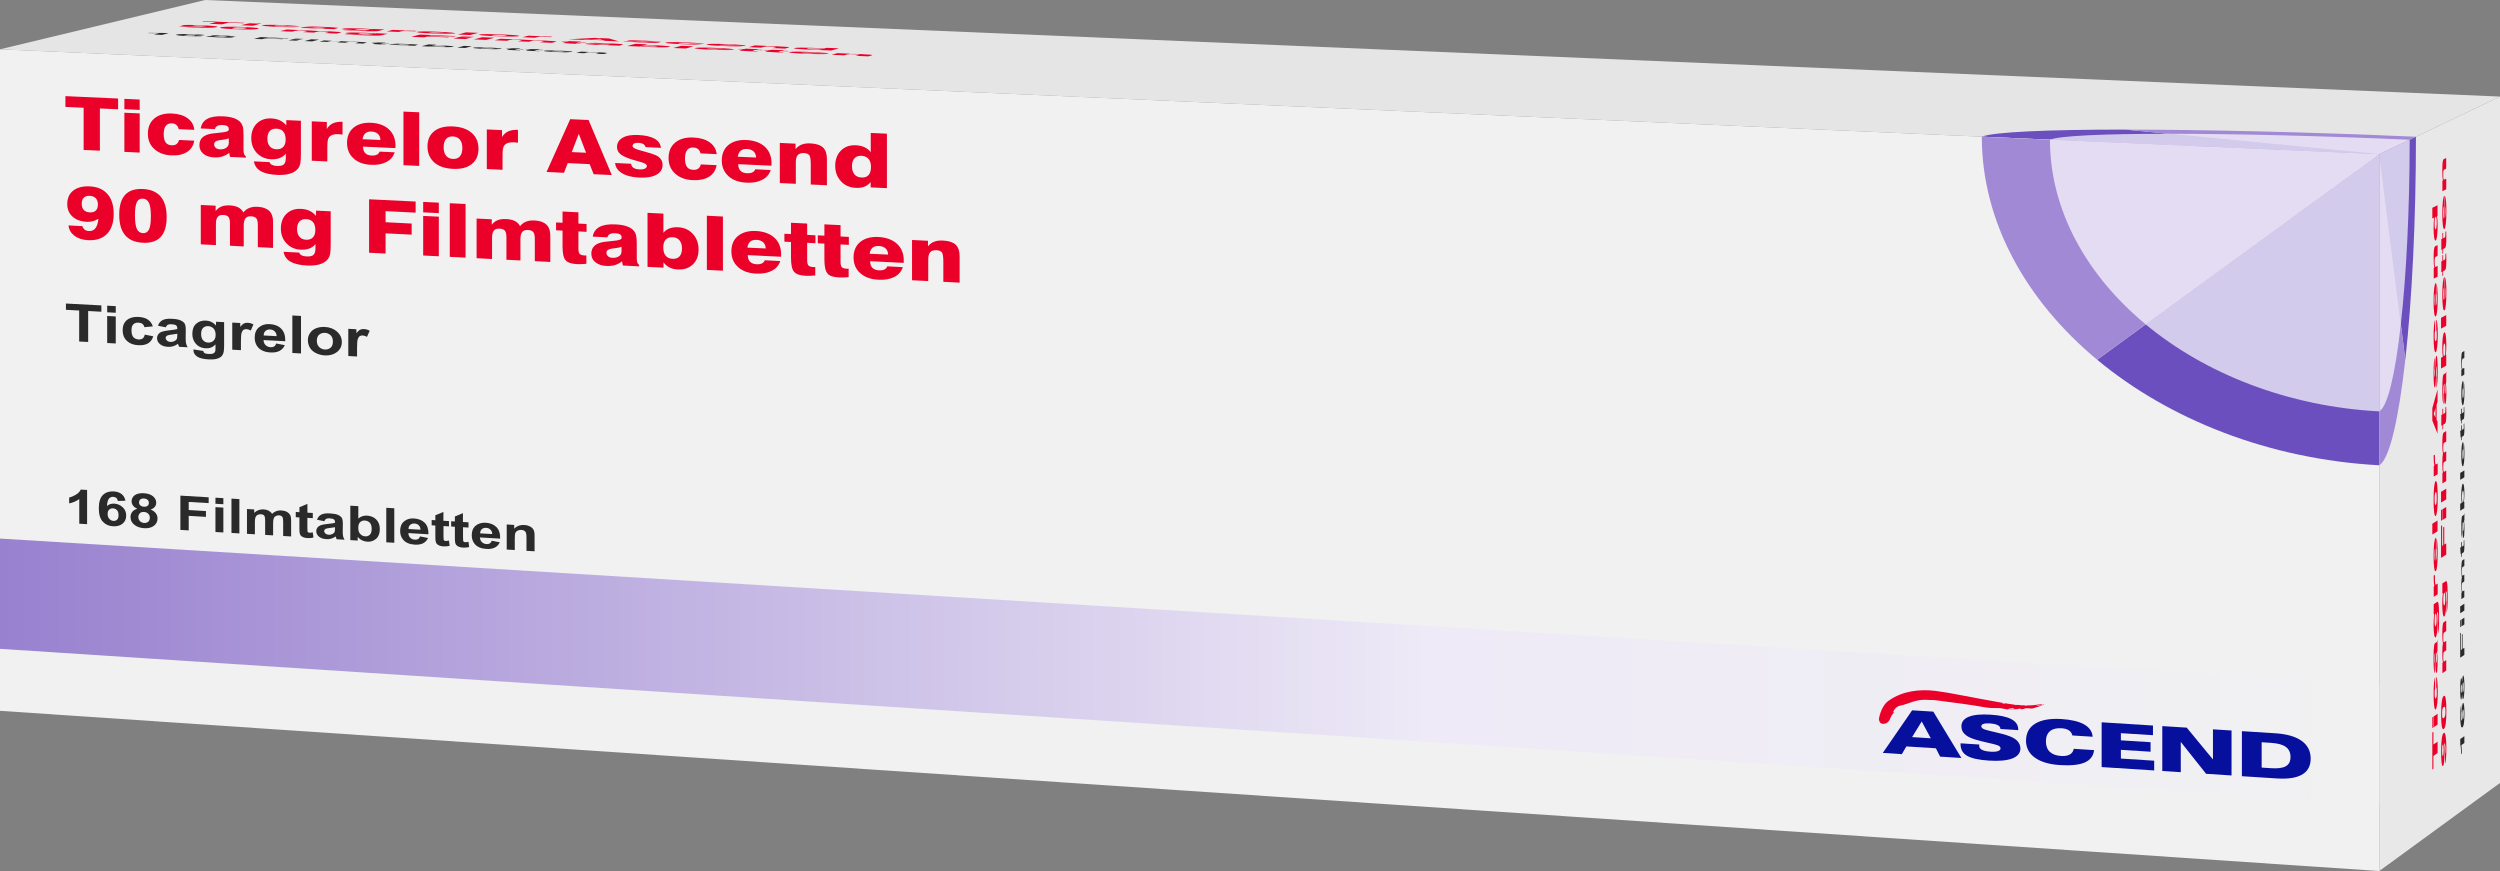 <?xml version="1.0" encoding="UTF-8"?>
<svg id="Livello_1" data-name="Livello 1" xmlns="http://www.w3.org/2000/svg" xmlns:xlink="http://www.w3.org/1999/xlink" viewBox="0 0 533.88 186.01">
  <rect x="0" y="0" width="533.88" height="186.01" fill="#808080" stroke="none"/>
  <defs>
    <style>
      .cls-1 {
        fill: #f1f1f1;
      }

      .cls-2 {
        fill: #6c4fbf;
      }

      .cls-3, .cls-4 {
        fill: #ea0029;
      }

      .cls-3, .cls-5 {
        fill-rule: evenodd;
      }

      .cls-6 {
        fill: #e6e5e5;
      }

      .cls-7 {
        fill: #fff;
        opacity: .7;
      }

      .cls-8 {
        fill: #e9e8e8;
      }

      .cls-9 {
        clip-rule: evenodd;
        fill: none;
      }

      .cls-5 {
        fill: #070f9d;
      }

      .cls-10 {
        fill: #a189d6;
      }

      .cls-11 {
        fill: url(#Unbenannter_Verlauf_13);
      }

      .cls-12 {
        fill: #2b2a2a;
      }

      .cls-13 {
        clip-path: url(#clippath);
      }
    </style>
    <clipPath id="clippath">
      <polygon class="cls-9" points="508.1 171.66 0 138.56 0 115.01 508.1 146.15 508.1 171.66"/>
    </clipPath>
    <linearGradient id="Unbenannter_Verlauf_13" data-name="Unbenannter Verlauf 13" x1="1582.57" y1="-127.17" x2="1074.47" y2="-127.17" gradientTransform="translate(1582.57 16.17) rotate(-180)" gradientUnits="userSpaceOnUse">
      <stop offset="0" stop-color="#9881cf"/>
      <stop offset=".6" stop-color="#eeeaf7"/>
      <stop offset="1" stop-color="#f1f1f1"/>
    </linearGradient>
  </defs>
  <g>
    <g>
      <polygon class="cls-6" points="508.1 32.94 0 10.53 43.81 0 533.88 20.62 508.1 32.94"/>
      <g>
        <path class="cls-12" d="M34.52,7.45l-1.65-.07,1.1-.27c-.7,0-1.49-.01-2.36-.04l.27-.06c.46.01.97.02,1.55.03s1,0,1.28-.01l1.34.06-1.53.38Z"/>
        <path class="cls-12" d="M43.76,7.52l-1.64-.06s-.04-.03-.18-.04-.34-.03-.6-.04c-.35-.02-.67-.02-.97-.02s-.56.02-.8.07c.5,0,1.05,0,1.67.03.69.03,1.24.07,1.64.11.4.04.53.08.38.12-.16.04-.54.06-1.15.06s-1.33-.02-2.14-.05c-.87-.04-1.53-.08-1.97-.14s-.53-.11-.26-.18.77-.11,1.48-.11,1.53.01,2.46.05c.66.03,1.17.06,1.53.09.37.03.55.07.54.1ZM39.37,7.51c-.09.02-.04.05.15.07.2.02.45.04.77.06s.58.02.83.02.42-.01.51-.04.06-.05-.11-.07c-.17-.02-.43-.04-.76-.05s-.61-.02-.87-.02c-.26,0-.44.01-.52.03Z"/>
        <path class="cls-12" d="M45.96,7.71c-.4-.03-.67-.05-.81-.07-.14-.02-.18-.04-.11-.06.11-.03.43-.04.96-.04.52,0,1.2.02,2.03.06s1.43.07,1.81.11.52.07.4.1c-.07.02-.24.03-.5.03s-.6,0-1.01,0c.45.03.76.06.95.08.19.03.24.05.15.07-.14.03-.51.05-1.11.05-.6,0-1.32-.02-2.17-.06-.79-.03-1.41-.07-1.86-.11-.53-.05-.72-.09-.58-.13.08-.02.27-.03.57-.04.3,0,.72,0,1.26,0ZM45.79,7.8c-.08.02-.02.04.17.06.19.02.46.04.81.05s.65.02.92.02c.27,0,.44-.01.52-.03.07-.02.01-.04-.17-.06-.19-.02-.45-.04-.8-.05-.41-.02-.73-.02-.98-.02-.25,0-.4.01-.46.03ZM46.59,7.65c-.06.01,0,.03.15.05.15.02.39.03.7.04s.58.02.81.02c.22,0,.36,0,.42-.02.05-.01,0-.03-.15-.04s-.39-.03-.69-.04-.59-.02-.81-.02-.36,0-.41.02Z"/>
        <path class="cls-12" d="M54.2,8.3l1.5-.38,5.96.26-.25.06-4.2-.18-.35.09,3.63.16-.25.06-3.63-.16-.64.16-1.75-.08Z"/>
        <path class="cls-12" d="M62.83,8.31l.26-.07,1.67.07-.26.07-1.67-.07ZM61.6,8.62l1.08-.27,1.67.07-1.08.27-1.67-.07Z"/>
        <path class="cls-12" d="M64.98,8.77l1.49-.38,1.67.07-1.49.38-1.67-.07Z"/>
        <path class="cls-12" d="M69.32,8.64l1.54.07-.15.04c.67,0,1.38,0,2.14.04.4.02.74.04,1.01.06s.47.04.6.06c.34,0,.68,0,1.03,0s.71.02,1.07.03c.47.02.84.04,1.13.06.29.02.48.04.58.07.07.02.05.04-.05.06l-.68.18-1.68-.07.61-.16c.11-.03.12-.05.03-.06-.11-.02-.33-.03-.66-.05-.23-.01-.47-.02-.7-.02s-.42,0-.55,0c-.14,0-.26.02-.36.05l-.51.13-1.68-.07.59-.15c.1-.03.14-.05.11-.06s-.1-.02-.21-.03-.27-.02-.49-.03c-.26-.01-.5-.02-.73-.02s-.41,0-.55,0-.25.02-.36.05l-.52.13-1.67-.07,1.08-.27Z"/>
        <path class="cls-12" d="M83.2,9.24l-.22.06-1.15-.05-.43.11c-.09.02-.13.04-.12.04,0,0,.05,0,.11.02s.16.01.27.02c.16,0,.39.01.7.02l-.08.06c-.42,0-.88-.03-1.37-.05-.3-.01-.57-.03-.79-.04-.23-.01-.38-.03-.47-.04s-.13-.02-.13-.04c0-.01.05-.03.15-.05l.46-.12-.77-.03.22-.06.77.03.21-.05,1.85.03-.38.1,1.15.05Z"/>
        <path class="cls-12" d="M85.3,9.43l-1.48-.08c.27-.02.65-.03,1.11-.02s1.11.03,1.94.06c.75.03,1.29.06,1.63.08.34.02.56.04.66.06.1.02.1.04-.03.07l-.34.08c-.09.02-.13.04-.12.06,0,.01.06.03.16.05l-1.67-.07s-.05-.02-.08-.03c-.01,0-.02,0-.03-.01-.33,0-.68,0-1.03-.01s-.71-.02-1.08-.04c-.65-.03-1.14-.06-1.46-.09s-.43-.06-.34-.08c.06-.02.2-.03.42-.03s.49,0,.83,0c.33,0,.8.02,1.4.04.81.03,1.38.05,1.7.05h.03c.05-.02.01-.03-.12-.05s-.43-.03-.87-.05c-.3-.01-.54-.02-.73-.02-.19,0-.36,0-.51,0ZM87.32,9.58c-.23,0-.58-.02-1.07-.03s-.81-.02-.96-.03c-.25,0-.39,0-.43.01s.01.02.16.04.36.03.63.04c.3.01.61.02.92.02.23,0,.39,0,.49,0,.07,0,.14-.02.2-.03h.06Z"/>
        <path class="cls-12" d="M90.06,9.86l1.46-.38,1.68.07-.52.14c.62,0,1.28.01,1.99.04.78.03,1.37.07,1.79.12.42.05.54.09.36.14s-.58.07-1.19.08c-.62,0-1.29-.01-2.03-.04-.36-.02-.71-.04-1.03-.06-.32-.02-.58-.05-.78-.07l-.16.04-1.57-.07ZM92.28,9.78c-.11.03-.09.05.07.08.22.03.57.06,1.05.08.37.02.72.02,1.03.02.31,0,.53-.02.64-.05.12-.03.08-.06-.14-.09-.21-.03-.52-.05-.93-.06s-.77-.03-1.09-.02c-.32,0-.53.02-.64.04Z"/>
        <path class="cls-12" d="M97.64,10.18l1.45-.38,1.69.07-1.45.38-1.69-.07Z"/>
        <path class="cls-12" d="M105.1,10.4l1.64.09c-.32.02-.74.02-1.26.02-.52,0-1.13-.02-1.84-.06-1.11-.05-1.88-.1-2.29-.15-.33-.04-.42-.08-.27-.12.17-.05.59-.07,1.24-.07.65,0,1.4.02,2.25.05.95.04,1.65.09,2.1.14.45.05.55.1.32.16l-4.24-.18c-.07.02,0,.05.22.07.22.02.52.04.91.06.26.01.5.02.7.02s.38,0,.52-.01ZM105.47,10.33c.07-.02,0-.04-.2-.06-.2-.02-.47-.04-.82-.05-.37-.02-.7-.02-.98-.02s-.46.01-.53.03l2.53.11Z"/>
        <path class="cls-12" d="M111.9,10.48l-.22.06-1.16-.05-.42.11c-.08.02-.12.04-.12.04,0,0,.05,0,.12.02s.16.01.27.02c.16,0,.39.01.71.02l-.07.06c-.42,0-.88-.03-1.38-.05-.31-.01-.57-.03-.8-.04-.23-.02-.39-.03-.47-.04s-.13-.03-.13-.04c0-.01.04-.03.14-.05l.45-.12-.78-.03.22-.06.78.03.21-.06,1.86.03-.37.1,1.16.05Z"/>
        <path class="cls-12" d="M116.02,10.66l-.22.06-1.16-.05-.42.11c-.08.02-.12.04-.11.04,0,0,.05,0,.12.02s.16.01.27.02c.16,0,.39.01.71.02l-.07.06c-.42,0-.88-.03-1.38-.05-.31-.01-.57-.03-.8-.04-.23-.02-.39-.03-.48-.04s-.13-.03-.13-.04c0-.01.04-.03.14-.05l.45-.12-.78-.03.22-.06.78.03.21-.06,1.86.03-.37.1,1.16.05Z"/>
        <path class="cls-12" d="M120.21,11.06l1.65.09c-.32.02-.74.02-1.26.02-.52,0-1.14-.02-1.84-.06-1.12-.05-1.89-.1-2.3-.15-.33-.04-.42-.08-.28-.12.17-.05.58-.07,1.24-.07.65,0,1.4.02,2.25.05.96.04,1.66.09,2.11.14.45.05.56.1.33.16l-4.26-.18c-.07.02,0,.05.22.07.22.02.52.04.91.06.27.01.5.02.71.02s.38,0,.52-.01ZM120.58,10.99c.07-.02,0-.04-.2-.07-.2-.02-.47-.04-.82-.05-.37-.02-.7-.02-.98-.02s-.46.01-.53.03l2.54.11Z"/>
        <path class="cls-12" d="M128.92,11.54l-1.71-.07.52-.14c.11-.03.15-.05.11-.06-.04-.01-.13-.02-.28-.04s-.33-.02-.56-.03c-.29-.01-.57-.02-.83-.02s-.45,0-.58,0c-.13,0-.25.03-.37.06l-.47.13-1.7-.07,1.03-.28,1.58.07-.15.04c.68,0,1.44,0,2.3.04.38.02.71.03,1,.05.29.02.5.04.62.05.13.02.2.03.22.05.02.01,0,.03-.09.05l-.64.17Z"/>
      </g>
      <g>
        <path class="cls-4" d="M46.15,4.73l-3.02-.13.37-.09,8.75.37-.37.09-3.03-.13-1.47.36-2.71-.12,1.47-.36Z"/>
        <path class="cls-4" d="M53.29,4.93l2.55.11-.36.09-2.55-.11.36-.09ZM52.81,5.05l2.55.11-1.35.34-2.55-.11,1.36-.34Z"/>
        <path class="cls-4" d="M56.57,5.56c-.58-.06-.76-.12-.55-.17.23-.06.76-.09,1.62-.09s1.89.02,3.13.08c1.08.05,1.89.09,2.46.15.57.05.81.1.72.14l-2.58-.11s-.33-.07-.95-.1c-.9-.04-1.49-.03-1.74.04s.06.11.96.15c.66.03,1.13.03,1.41,0l2.53.11c-.31.04-.84.05-1.6.05-.76,0-1.69-.03-2.77-.08-1.17-.05-2.03-.11-2.63-.17Z"/>
        <path class="cls-4" d="M64.65,5.93c-.37-.04-.5-.07-.38-.1.22-.06,1.06-.06,2.5-.02.39.01.89.03,1.51.05.91.03,1.39.04,1.44.03h.03c.08-.03-.22-.05-.9-.08-.74-.03-1.22-.04-1.42-.02l-2.37-.1c.55-.07,1.9-.05,4.15.05,1.39.06,2.3.12,2.71.17.14.02.22.04.25.05.02.02-.03.04-.16.08l-.51.13c-.12.03-.06.05.17.07h-.05s-2.62-.1-2.62-.1c-.02-.01-.02-.03,0-.04-.85,0-1.69-.02-2.68-.06-.76-.03-1.31-.07-1.68-.1ZM68.7,6.03c.32,0,.51,0,.58-.02l.15-.04c-.21,0-.59-.01-1.09-.03-.25,0-.44-.01-.57-.02-.65-.02-.93-.02-1.01,0-.09.02.21.06.79.08.44.02.82.03,1.15.03Z"/>
        <path class="cls-4" d="M72.88,6.34l2.58.11c.06.03.42.05,1.07.08.56.02.97.04,1.24.03s.46-.02.57-.04l.14-.04c-.69.01-1.58,0-2.65-.05-.97-.04-1.69-.09-2.18-.15-.48-.06-.63-.11-.43-.16s.69-.08,1.42-.09c.75,0,1.62.01,2.59.05,1.08.05,1.79.1,2.28.16l.18-.05,2.42.1-1.09.28c-.16.04-.31.07-.45.08-.14.01-.31.02-.54.03-.77.02-2.06-.01-3.73-.09-2.39-.1-3.49-.19-3.42-.27ZM78.91,6.36c.23-.06-.15-.11-1.14-.15s-1.65-.03-1.88.02c-.2.05.16.11,1.14.15s1.67.04,1.88-.02Z"/>
        <path class="cls-4" d="M83.91,6.38l2.48.11-.23.06c.72-.02,1.61,0,2.87.04l-.43.11c-.22-.01-.44-.02-.63-.03-.79-.03-1.33-.05-1.73-.04-.13,0-.23.01-.33.02-.1.01-.19.03-.31.06l-.44.11-2.58-.11,1.32-.34Z"/>
        <path class="cls-4" d="M89.64,6.98c-.59-.06-.78-.12-.57-.18s.75-.09,1.59-.09c.86,0,1.89.02,3.1.08s2.19.11,2.78.18c.59.06.77.13.54.18-.04.01-.06.02-.09.02l-5.36-.23c-.19.05.19.09,1.13.13.7.03,1.2.04,1.47.02l2.49.11c-.38.03-.94.04-1.71.03-.77,0-1.64-.03-2.66-.08-1.22-.05-2.13-.11-2.72-.17ZM94.75,7c.15-.04-.3-.09-1.21-.13-.85-.04-1.47-.03-1.75,0l2.96.13Z"/>
        <path class="cls-4" d="M99.53,6.91l2.6.11-1.76.46-2.6-.11,1.77-.46Z"/>
        <path class="cls-4" d="M102.99,7.55c-.61-.06-.81-.12-.6-.18s.76-.09,1.63-.09c.86,0,1.95.03,3.27.08s2.29.12,2.92.18c.63.06.83.13.62.18s-.76.09-1.63.09c-.87,0-1.97-.03-3.29-.08s-2.31-.12-2.92-.18ZM108.16,7.62c.24-.06-.19-.12-1.19-.16s-1.67-.03-1.91.03.17.12,1.17.16,1.69.03,1.93-.03Z"/>
        <path class="cls-4" d="M112.86,7.62l2.51.11-.23.06c.72-.02,1.62,0,2.89.04l-.42.11c-.22-.01-.44-.02-.64-.03-.8-.03-1.35-.05-1.74-.04-.13,0-.23.01-.32.02-.1.01-.19.03-.3.06l-.43.11-2.6-.11,1.29-.34Z"/>
        <path class="cls-4" d="M127.06,8.09l3.03.13,2.12.63-2.99-.13-.35-.11-3.62-.16-.94.06-2.88-.12,5.63-.3ZM128.64,8.48l-.61-.21-1.76.11,2.37.1Z"/>
        <path class="cls-4" d="M133.97,8.9c-.62-.05-.91-.1-.83-.13l2.63.11c-.05.03.36.07,1.24.11.74.03,1.24.04,1.32.02.05-.01-.32-.04-1.12-.09-.42-.02-.77-.04-1.03-.06-.96-.06-1.59-.1-1.89-.13-.32-.03-.43-.06-.34-.08.13-.03.55-.05,1.24-.04.69,0,1.58.03,2.66.08,2.35.1,3.48.19,3.38.26l-2.53-.11s-.37-.06-1.04-.08c-.62-.03-1.02-.03-1.09-.01-.05.01.33.04,1.16.09l.46.03c.77.04,1.28.08,1.58.09.29.02.48.03.62.04.52.04.69.08.58.11-.14.04-.58.05-1.34.04-.76,0-1.74-.04-2.96-.09s-2.1-.1-2.7-.15Z"/>
        <path class="cls-4" d="M142.79,9.26c-.61-.06-.81-.12-.62-.18.21-.06.74-.09,1.61-.09s1.93.02,3.2.08c1.11.05,1.95.1,2.54.15.6.05.86.1.78.15l-2.66-.11s-.36-.07-.99-.1c-.93-.04-1.52-.03-1.75.04s.1.11,1.02.15c.68.03,1.15.03,1.43,0l2.6.11c-.3.04-.83.05-1.6.05-.77,0-1.73-.03-2.84-.08-1.2-.05-2.1-.11-2.72-.17Z"/>
        <path class="cls-4" d="M151.57,9.63c-.61-.06-.82-.12-.62-.18s.74-.09,1.59-.09c.86,0,1.91.02,3.15.08s2.24.12,2.85.18c.61.07.81.13.59.19-.04.01-.06.02-.09.02l-5.47-.23c-.18.05.22.1,1.18.14.72.03,1.22.04,1.49.02l2.54.11c-.38.03-.94.04-1.72.03-.78,0-1.67-.04-2.7-.08-1.25-.05-2.18-.11-2.79-.18ZM156.74,9.66c.14-.05-.33-.1-1.25-.14-.87-.04-1.49-.04-1.76,0l3.02.13Z"/>
        <path class="cls-4" d="M161.12,9.69l2.59.11-.17.05c.7-.01,1.54,0,2.66.05.95.04,1.6.08,1.95.12.36.04.45.08.29.13l-.8.23-2.66-.11.62-.17c.14-.04.16-.07.05-.09-.13-.02-.4-.04-.82-.05-.93-.04-1.43-.03-1.64.03l-.66.19-2.64-.11,1.24-.35Z"/>
        <path class="cls-4" d="M170.1,10.43c-.51-.06-.68-.12-.48-.17s.67-.09,1.42-.09,1.64.01,2.63.05c1.07.05,1.85.1,2.26.16l.59-.17,2.65.11-1.65.47-2.67-.11.16-.05c-.73.01-1.54,0-2.6-.05s-1.79-.1-2.3-.16ZM175.51,10.5c.21-.06-.23-.12-1.26-.16-.47-.02-.89-.03-1.22-.02-.33,0-.55.02-.65.05-.22.06.21.12,1.24.16s1.66.03,1.89-.03Z"/>
      </g>
      <g>
        <path class="cls-4" d="M38.89,5.71c-.49-.05-.71-.09-.63-.13l2.31.1c.07.03.36.06.93.09.93.04,1.61.03,2.02-.04-.66,0-1.36-.02-2.06-.05-1-.04-1.74-.09-2.23-.14-.48-.05-.63-.1-.45-.14.2-.05.7-.07,1.48-.08.79,0,1.76.03,2.93.08,1.28.05,2.19.12,2.72.19.54.07.65.14.35.21s-.91.12-1.83.13c-.92,0-2.05-.02-3.41-.07-.93-.04-1.65-.08-2.14-.13ZM43.95,5.6c.18-.04-.2-.09-1.07-.13s-1.44-.03-1.63.01.18.09,1.05.13,1.46.03,1.65-.01Z"/>
        <path class="cls-4" d="M47.17,5.83c.62-.15,2.25-.17,4.87-.06s3.65.25,3.03.4-2.25.17-4.89.06-3.63-.25-3.01-.4ZM51.67,6.16c.3-.01.56-.05.77-.1s.26-.1.15-.13c-.11-.03-.41-.06-.88-.08s-.84-.02-1.13-.01c-.3.01-.55.05-.75.1h-.03c-.22.06-.27.1-.15.13.11.03.41.06.87.08s.86.02,1.16,0Z"/>
        <path class="cls-4" d="M61.21,6.3l2.47.11-.19.05c.67-.02,1.48,0,2.56.05,1.14.05,1.82.1,2.05.15.66-.01,1.52,0,2.58.05,1.71.07,2.41.15,2.1.23l-.9.23-2.53-.11.77-.19c.1-.03.09-.05-.04-.07-.14-.02-.4-.04-.82-.05-.85-.04-1.32-.03-1.54.03l-.72.18-2.29-.1.77-.19c.1-.03.09-.05-.04-.07-.14-.02-.4-.04-.81-.05-.84-.04-1.32-.03-1.54.03l-.72.18-2.52-.11,1.35-.34Z"/>
        <path class="cls-4" d="M73.53,7.26l2.59.11c.06.03.42.05,1.07.08.57.02.97.04,1.24.03s.46-.02.57-.04l.14-.04c-.69.01-1.58,0-2.66-.05-.97-.04-1.7-.09-2.19-.15-.48-.06-.63-.11-.43-.17s.69-.08,1.43-.09c.75,0,1.62.01,2.6.05,1.09.05,1.8.1,2.29.16l.18-.05,2.43.1-1.1.28c-.17.04-.31.07-.45.09-.14.01-.31.02-.54.03-.78.02-2.07-.01-3.74-.09-2.4-.1-3.5-.19-3.43-.27ZM79.59,7.29c.24-.06-.15-.11-1.15-.16s-1.66-.03-1.89.02c-.2.05.16.11,1.15.15s1.67.04,1.89-.02Z"/>
        <path class="cls-4" d="M89.63,7.38l7.72.33-.37.1-4.98-.21-.37.1,4.33.19-.37.1-4.33-.19-.68.18-2.74-.12,1.79-.46Z"/>
        <path class="cls-4" d="M98.59,7.76l2.59.11-.34.09-2.59-.11.35-.09ZM98.12,7.89l2.59.11-1.31.34-2.6-.11,1.31-.34Z"/>
        <path class="cls-4" d="M102.99,7.95l2.61.11-1.77.46-2.62-.11,1.77-.46Z"/>
        <path class="cls-4" d="M106.97,8.27l2.51.11-.18.05c.67-.02,1.49,0,2.59.05,1.16.05,1.85.1,2.09.15.67-.01,1.53,0,2.6.05,1.73.07,2.46.15,2.15.23l-.86.23-2.57-.11.74-.2c.1-.03.08-.05-.05-.07-.14-.02-.41-.04-.83-.05-.86-.04-1.33-.03-1.55.03l-.69.18-2.32-.1.74-.2c.1-.03.08-.05-.05-.07-.14-.02-.41-.04-.83-.05-.86-.04-1.33-.03-1.55.03l-.7.18-2.56-.11,1.3-.34Z"/>
        <path class="cls-4" d="M120.49,9.22c-.28-.03-.29-.08-.06-.14l.5-.13-1.07-.05.25-.07,1.07.05.36-.1,2.63.11-.36.1,1.35.06-.25.07-1.35-.06-.56.15c-.09.02-.07.04.04.05.11.01.35.03.73.04.17,0,.24.01.33.01l-.27.07c-.59-.02-1.12-.04-1.6-.06-.92-.04-1.51-.08-1.75-.11Z"/>
        <path class="cls-4" d="M125.4,9.44c-.39-.04-.52-.07-.41-.1.21-.06,1.06-.06,2.53-.02.39.01.91.03,1.54.05.93.03,1.42.04,1.47.03h.03c.07-.03-.24-.05-.93-.08-.76-.03-1.24-.04-1.45-.02l-2.42-.1c.55-.07,1.91-.05,4.21.05,1.42.06,2.35.12,2.79.17.14.02.23.04.27.06.02.02-.02.04-.14.08l-.48.13c-.12.03-.05.06.19.07h-.05s-2.69-.1-2.69-.1c-.02-.01-.02-.03,0-.04-.86,0-1.72-.02-2.73-.06-.77-.03-1.34-.07-1.73-.11ZM129.53,9.54c.33,0,.52,0,.59-.03l.15-.04c-.22,0-.6-.01-1.12-.03-.25,0-.45-.01-.58-.02-.67-.02-.95-.02-1.02,0-.09.02.23.06.82.08.45.02.84.03,1.17.03Z"/>
        <path class="cls-4" d="M136.76,9.89l-.17.05-2.64-.11,1.72-.47,2.62.11-.61.17c.66-.01,1.56,0,2.63.05.99.04,1.73.09,2.24.16.5.06.65.12.46.17s-.68.08-1.42.09c-.76,0-1.64-.01-2.65-.06s-1.73-.09-2.18-.16ZM140.3,9.89c.1-.03.05-.06-.16-.08-.21-.03-.55-.05-1.02-.07-1.02-.04-1.7-.03-1.91.02-.23.06.16.12,1.18.16s1.69.03,1.92-.03Z"/>
        <path class="cls-4" d="M145.46,9.78l2.65.11-1.7.47-2.65-.11,1.71-.47Z"/>
        <path class="cls-4" d="M149.05,10.43c-.61-.06-.82-.12-.62-.18s.74-.09,1.59-.09c.87,0,1.92.02,3.15.08s2.24.12,2.85.18c.61.07.81.13.59.19-.04.01-.06.02-.09.02l-5.48-.24c-.18.05.22.1,1.18.14.72.03,1.22.04,1.5.02l2.55.11c-.38.03-.95.04-1.72.03-.78,0-1.67-.04-2.71-.08-1.25-.05-2.18-.11-2.8-.18ZM154.23,10.45c.14-.05-.33-.1-1.26-.14-.87-.04-1.49-.04-1.77,0l3.02.13Z"/>
        <path class="cls-4" d="M158.24,10.85c-.28-.03-.3-.08-.08-.15l.48-.14-1.08-.05.25-.07,1.08.05.35-.1,2.66.11-.35.1,1.36.06-.25.07-1.36-.06-.54.15c-.08.02-.06.04.05.06.11.01.36.03.74.04.17,0,.25.01.34.01l-.26.07c-.6-.02-1.13-.04-1.62-.06-.93-.04-1.53-.08-1.78-.11Z"/>
        <path class="cls-4" d="M163.75,11.08c-.28-.03-.31-.08-.08-.15l.48-.14-1.09-.05.25-.07,1.09.05.35-.1,2.66.11-.35.1,1.36.06-.24.07-1.36-.06-.54.15c-.08.02-.06.04.05.06.11.01.36.03.74.04.17,0,.25.01.34.01l-.26.07c-.6-.02-1.13-.04-1.62-.06-.94-.04-1.53-.08-1.78-.11Z"/>
        <path class="cls-4" d="M169.19,11.3c-.62-.06-.83-.13-.63-.18s.74-.09,1.59-.09c.87,0,1.93.02,3.17.08s2.26.12,2.88.18c.62.07.82.13.61.19-.04.01-.06.02-.09.02l-5.52-.24c-.17.05.22.1,1.19.14.72.03,1.23.04,1.5.02l2.57.11c-.38.03-.95.04-1.73.03-.78,0-1.68-.04-2.72-.08-1.26-.05-2.2-.11-2.82-.18ZM174.4,11.32c.14-.05-.33-.1-1.27-.14-.88-.04-1.5-.04-1.77,0l3.04.13Z"/>
        <path class="cls-4" d="M178.81,11.35l2.62.11-.17.05c.7-.01,1.55,0,2.68.05.96.04,1.61.08,1.97.12.36.04.46.08.3.13l-.79.23-2.68-.12.61-.18c.14-.04.16-.07.04-.09-.13-.02-.4-.04-.83-.06-.94-.04-1.44-.03-1.65.03l-.65.19-2.66-.11,1.22-.35Z"/>
      </g>
    </g>
    <g>
      <path class="cls-2" d="M508.1,32.94l-54.2-5.27c-16.69,0-28.23.51-30.69,1.52l84.88,3.74h0Z"/>
      <path class="cls-10" d="M508.1,32.94l7.83-3.74c-23.38-1.02-45.34-1.52-62.03-1.52l54.2,5.27Z"/>
      <path class="cls-7" d="M463.15,28.57l44.95,4.37,6.49-3.1c-19.39-.85-37.6-1.27-51.44-1.27Z"/>
      <path class="cls-7" d="M463.15,28.57c-13.84,0-23.4.42-25.39,1.27l70.34,3.1-44.95-4.37Z"/>
    </g>
  </g>
  <g>
    <g>
      <polygon class="cls-8" points="533.88 167.2 508.1 186.01 508.1 32.94 533.88 20.62 533.88 167.2"/>
      <g>
        <path class="cls-12" d="M526.27,157.21v1.46l-.64.45c.06.49.1,1.1.13,1.8l-.15.11c-.01-.37-.04-.77-.08-1.19-.04-.42-.09-.69-.14-.82v-1.19l.89-.63Z"/>
        <path class="cls-12" d="M525.6,150.53l.02,1.41c-.03.06-.06.17-.08.32-.02.16-.02.35-.02.59,0,.31.02.56.05.75.03.19.1.28.2.26-.05-.33-.07-.77-.07-1.31,0-.61.03-1.15.08-1.63s.12-.74.21-.8c.09-.06.16.12.22.54.05.42.08.99.08,1.71,0,.77-.03,1.43-.1,1.98-.07.55-.18.87-.34.98s-.28-.06-.35-.53c-.07-.47-.11-1.12-.11-1.94,0-.58.02-1.08.06-1.48.04-.41.09-.69.16-.84ZM525.97,153.59c.06-.04.1-.18.13-.42s.05-.5.05-.78-.01-.49-.04-.65c-.02-.16-.06-.23-.12-.19s-.1.17-.13.38-.04.47-.04.76.01.51.04.69c.03.18.06.25.11.21Z"/>
        <path class="cls-12" d="M525.79,148.16c-.02.39-.04.68-.08.88-.03.19-.07.3-.11.33-.07.05-.12-.12-.16-.48-.04-.37-.06-.92-.06-1.65s.02-1.31.06-1.74c.04-.43.1-.67.16-.71.04-.03.08.04.11.2.03.16.06.4.07.73.02-.44.05-.78.09-1.03s.08-.39.13-.42c.08-.06.15.12.2.54.05.41.08,1,.08,1.74,0,.7-.02,1.29-.06,1.78-.05.58-.12.9-.21.96-.05.03-.09-.04-.13-.22s-.07-.48-.09-.91ZM525.62,147.98s.06-.12.08-.3c.02-.18.03-.4.03-.68s0-.49-.03-.65-.05-.22-.08-.2c-.03.02-.06.12-.08.3-.02.18-.03.4-.03.68s0,.5.03.65.04.22.08.2ZM526,147.85s.08-.16.11-.39c.03-.23.04-.49.04-.8s-.01-.54-.04-.72-.06-.26-.11-.22c-.04.03-.07.15-.1.37-.03.22-.04.48-.04.79,0,.36.01.61.04.77.03.16.06.22.09.2Z"/>
        <path class="cls-12" d="M526.27,139.86l-.89.6v-5.24l.15-.1v3.7l.21-.14v-3.19l.15-.1v3.19l.38-.25v1.54Z"/>
        <path class="cls-12" d="M525.54,133.84l-.16.1v-1.47l.16-.1v1.47ZM526.27,133.36l-.64.43v-1.47l.64-.42v1.46Z"/>
        <path class="cls-12" d="M526.27,130.39l-.89.58v-1.47l.89-.58v1.46Z"/>
        <path class="cls-12" d="M525.63,127.96v-1.35l.09-.06c-.07-.44-.1-.99-.1-1.66,0-.35,0-.67.03-.94s.04-.5.08-.69c-.03-.22-.06-.47-.08-.74s-.03-.57-.03-.89c0-.41,0-.76.03-1.05.02-.29.05-.52.08-.69.03-.12.07-.2.13-.24l.41-.26v1.46l-.37.24c-.06.04-.1.12-.12.23-.02.15-.04.37-.04.65,0,.2,0,.39.02.56s.04.29.06.35c.03.06.07.07.13.03l.31-.2v1.46l-.35.23c-.06.04-.1.09-.12.16s-.03.15-.04.27c0,.12-.01.27-.01.46,0,.23,0,.42.02.6.01.17.03.29.06.35s.07.07.13.03l.31-.2v1.46l-.64.42Z"/>
        <path class="cls-12" d="M525.63,115.81l.14-.09v1l.26-.16c.05-.03.08-.06.09-.09s.02-.07.02-.14c0-.07,0-.16,0-.25,0-.14,0-.33-.02-.58l.13-.21c.02.33.03.71.03,1.14,0,.26,0,.51-.02.72-.01.22-.02.38-.04.49-.02.11-.04.19-.07.25-.02.04-.06.08-.12.12l-.28.18v.67l-.14.09v-.67l-.13.08-.1-1.41.23-.14v-1Z"/>
        <path class="cls-12" d="M525.83,113.57l-.03,1.35c-.06-.11-.11-.34-.14-.68s-.04-.88-.04-1.6c0-.65,0-1.15.03-1.48s.04-.57.07-.72c.03-.15.08-.25.15-.29l.2-.11c.06-.04.1-.08.12-.15.03-.06.06-.17.09-.32v1.45s-.03.1-.05.17c-.01.03-.02.05-.02.07.03.23.05.49.06.76.01.28.02.58.02.9,0,.57-.02,1.03-.05,1.38-.04.35-.08.54-.14.58-.04.02-.07-.03-.1-.16-.03-.13-.05-.33-.07-.59-.02-.26-.03-.64-.04-1.14-.01-.68-.03-1.14-.04-1.4h-.02s-.06.12-.07.26c-.01.15-.02.42-.02.8,0,.26,0,.46.02.6s.03.24.06.32ZM525.96,111.52c0,.18.02.48.03.88,0,.4.02.66.03.78.02.18.04.26.06.25s.04-.1.06-.27c.02-.16.03-.36.03-.6,0-.26-.01-.51-.03-.74-.02-.17-.03-.27-.06-.31-.01-.03-.04-.03-.08,0l-.03.02Z"/>
        <path class="cls-12" d="M526.27,108.51l-.89.55v-1.47l.32-.2c-.06-.42-.09-.93-.09-1.55,0-.68.03-1.25.09-1.73s.14-.75.24-.81.19.11.25.52c.06.41.09.94.09,1.58,0,.32,0,.63-.03.95-.02.32-.05.6-.08.85l.09-.06v1.36ZM525.94,107.27c.07-.04.12-.16.15-.36.05-.28.07-.63.07-1.05,0-.32-.02-.59-.05-.8-.03-.21-.08-.29-.15-.25-.07.05-.13.19-.16.44s-.05.55-.05.91.02.63.05.85.08.3.14.26Z"/>
        <path class="cls-12" d="M526.27,101.93l-.89.54v-1.47l.89-.54v1.46Z"/>
        <path class="cls-12" d="M526.07,95.89l.03-1.48c.06.15.11.42.14.8.03.39.05.88.05,1.49,0,.96-.04,1.7-.11,2.2-.06.4-.13.63-.22.68-.11.06-.19-.12-.25-.57s-.09-1.03-.09-1.77c0-.83.03-1.49.09-2.01.06-.51.16-.8.29-.86v3.67c.05-.04.09-.18.12-.43s.04-.53.04-.87c0-.23,0-.42-.02-.57-.01-.15-.04-.25-.07-.31ZM525.9,95.9s-.09.17-.11.4-.04.48-.04.78c0,.32.01.58.04.77s.06.27.11.24v-2.19Z"/>
        <path class="cls-12" d="M525.63,90.87l.14-.08v1l.26-.15c.05-.03.08-.06.09-.08s.02-.07.02-.14c0-.07,0-.15,0-.25,0-.14,0-.33-.02-.58l.13-.2c.02.33.03.71.03,1.14,0,.26,0,.51-.02.72-.01.22-.02.38-.04.49-.02.11-.04.19-.07.25-.02.04-.06.08-.12.12l-.28.17v.67l-.14.08v-.67l-.13.08-.1-1.41.23-.13v-1Z"/>
        <path class="cls-12" d="M525.63,87.32l.14-.08v1l.26-.15c.05-.03.08-.06.09-.08,0-.02.02-.07.02-.14,0-.07,0-.16,0-.25,0-.14,0-.33-.02-.58l.13-.2c.02.33.03.71.03,1.14,0,.26,0,.51-.02.72-.01.22-.02.38-.04.49-.02.11-.04.19-.07.24-.02.04-.06.08-.12.12l-.28.16v.67l-.14.08v-.67l-.13.08-.1-1.41.23-.13v-1Z"/>
        <path class="cls-12" d="M526.07,82.84l.03-1.48c.06.15.11.42.14.81.03.39.05.88.05,1.49,0,.96-.04,1.7-.11,2.2-.06.4-.13.62-.22.68-.11.06-.19-.13-.25-.57s-.09-1.03-.09-1.77c0-.82.03-1.49.09-2.01s.16-.8.29-.85v3.67c.05-.04.09-.18.12-.42.03-.24.04-.53.04-.87,0-.23,0-.42-.02-.57s-.04-.25-.07-.31ZM525.9,82.85s-.09.17-.11.39-.04.48-.04.78c0,.32.01.58.04.77s.06.27.11.24v-2.19Z"/>
        <path class="cls-12" d="M526.27,74.96v1.46l-.33.19c-.07.04-.11.1-.13.17s-.04.18-.05.33c-.01.15-.02.32-.02.52,0,.25,0,.48.02.67.02.19.04.32.06.38.03.06.08.07.15.03l.29-.17v1.46l-.64.37v-1.36l.09-.05c-.07-.44-.11-1.03-.11-1.76,0-.32,0-.62.02-.9.01-.28.03-.49.05-.64.02-.15.04-.26.07-.33.03-.07.06-.12.11-.15l.4-.22Z"/>
      </g>
      <g>
        <path class="cls-4" d="M519.66,161.44v2.73l-.23.16v-7.9l.23-.16v2.73l.89-.62v2.43l-.89.62Z"/>
        <path class="cls-4" d="M519.43,155.49v-2.29l.22-.15v2.29l-.22.15ZM519.73,155.29v-2.29l.82-.57v2.29l-.82.57Z"/>
        <path class="cls-4" d="M520.46,150.33c-.08.69-.18,1.08-.31,1.17-.14.1-.25-.15-.33-.74-.08-.59-.12-1.44-.12-2.55,0-.97.03-1.75.09-2.39s.14-1.02.24-1.15v2.32c-.08.18-.11.54-.11,1.1,0,.81.08,1.16.24,1.06s.22-.54.22-1.34c0-.6-.04-.92-.12-1v-2.26c.11.05.19.35.24.91.06.56.09,1.33.09,2.3,0,1.04-.04,1.91-.12,2.61Z"/>
        <path class="cls-4" d="M520.51,142.98c-.04.43-.1.66-.18.71-.14.09-.22-.47-.26-1.69,0-.33-.02-.76-.03-1.29-.02-.78-.04-1.17-.07-1.15h-.02s-.07.37-.07.98c0,.66.03,1.02.09,1.08v2.12c-.19-.1-.28-1.11-.28-3.13,0-1.25.04-2.13.11-2.65.02-.18.06-.31.09-.42.03-.09.09-.17.17-.22l.31-.21c.07-.05.12-.2.13-.43l.03-.02v2.34c-.03.07-.05.13-.09.18.08.6.11,1.27.11,2.16,0,.67-.02,1.22-.07,1.64ZM520.36,139.68c-.03-.23-.06-.33-.1-.3l-.09.06c.01.16.02.47.04.9,0,.21,0,.38.01.48.02.54.04.74.09.71.06-.04.1-.4.1-.91,0-.4-.01-.7-.04-.94Z"/>
        <path class="cls-4" d="M520.62,135.41v-2.3c.05-.15.07-.52.07-1.11,0-.5-.01-.84-.04-1.02-.03-.18-.07-.26-.14-.21l-.09.06c.09.43.13,1.13.13,2.08,0,.86-.04,1.59-.12,2.19-.08.59-.18.94-.3,1.02s-.23-.12-.31-.62c-.08-.5-.12-1.19-.12-2.07,0-.97.04-1.68.13-2.31l-.11.07v-2.16l.68-.44c.1-.07.17-.09.22-.05.04.04.07.12.1.26.1.47.15,1.51.15,2.99,0,2.13-.08,3.28-.26,3.6ZM520.13,131.04c-.15.1-.22.59-.22,1.48s.08,1.31.22,1.22c.12-.08.21-.59.21-1.46s-.08-1.33-.21-1.24Z"/>
        <path class="cls-4" d="M519.73,127.44v-2.21l.14-.09c-.11-.4-.16-1.1-.16-2.21l.27-.17c0,.2,0,.4,0,.57,0,.7.02,1.14.08,1.38.02.08.04.12.07.14.03.02.08,0,.16-.05l.28-.18v2.29l-.82.53Z"/>
        <path class="cls-4" d="M520.46,120.83c-.08.68-.18,1.07-.32,1.15s-.24-.16-.32-.75c-.08-.6-.12-1.43-.12-2.51s.04-2.03.12-2.71.19-1.07.33-1.16c.03-.02.04-.02.05-.02v4.75c.12-.07.18-.54.18-1.37,0-.62-.03-1-.09-1.12v-2.21c.09.15.16.51.21,1.09.05.58.07,1.3.07,2.2,0,1.08-.04,1.97-.12,2.65ZM520.05,117.14c-.11.08-.17.61-.17,1.42,0,.76.06,1.18.17,1.2v-2.62Z"/>
        <path class="cls-4" d="M519.43,114.15v-2.31l1.11-.69v2.3l-1.11.69Z"/>
        <path class="cls-4" d="M520.46,109.01c-.08.7-.19,1.09-.32,1.18s-.24-.18-.32-.79c-.08-.6-.12-1.49-.12-2.66s.04-2.1.12-2.81c.08-.71.19-1.1.32-1.19s.25.18.32.8c.08.62.12,1.5.12,2.67s-.04,2.11-.12,2.81ZM520.14,105.09c-.15.09-.23.63-.23,1.52s.08,1.31.23,1.22.23-.62.23-1.51-.08-1.33-.23-1.23Z"/>
        <path class="cls-4" d="M519.73,101.77v-2.21l.14-.09c-.11-.41-.16-1.11-.16-2.22l.27-.16c0,.2,0,.4,0,.57,0,.7.02,1.14.08,1.38.02.08.04.12.07.14.03.02.08,0,.16-.04l.28-.17v2.29l-.82.5Z"/>
        <path class="cls-4" d="M519.43,89.82v-2.66l1.11-4v2.62l-.2.7v3.18l.2.42v2.53l-1.11-2.78ZM520.11,87.12l-.38,1.28.38.8v-2.08Z"/>
        <path class="cls-4" d="M520.5,81.7c-.05.64-.12,1.02-.2,1.12v-2.3c.07-.09.11-.52.11-1.29,0-.65-.03-1.03-.08-1-.03.02-.06.39-.08,1.13-.01.39-.02.71-.03.96-.03.91-.07,1.52-.11,1.86-.04.35-.09.54-.14.57-.08.05-.15-.19-.2-.71-.05-.52-.07-1.24-.07-2.2,0-2.05.08-3.2.24-3.42v2.21c-.05.12-.08.48-.08,1.07,0,.54.03.85.07.82.03-.02.06-.4.08-1.17v-.43c.04-.71.06-1.2.07-1.49.01-.27.02-.46.03-.6.04-.54.1-.8.18-.84.09-.05.16.2.21.77.05.57.08,1.37.08,2.44s-.02,1.88-.07,2.5Z"/>
        <path class="cls-4" d="M520.46,74.08c-.08.68-.18,1.05-.31,1.13-.14.08-.25-.18-.33-.78s-.12-1.46-.12-2.57c0-.97.03-1.75.09-2.38.06-.63.14-1,.24-1.12v2.32c-.08.17-.11.53-.11,1.08,0,.81.08,1.17.24,1.09s.22-.51.22-1.32c0-.6-.04-.93-.12-1.02v-2.26c.11.06.19.37.24.94.06.56.09,1.34.09,2.31,0,1.04-.04,1.9-.12,2.59Z"/>
        <path class="cls-4" d="M520.46,66.44c-.08.68-.18,1.05-.32,1.13s-.24-.18-.32-.78c-.08-.61-.12-1.44-.12-2.52s.04-2.02.12-2.7.19-1.06.33-1.13c.03-.01.04-.02.05-.01v4.75c.12-.06.18-.52.18-1.35,0-.62-.03-1-.09-1.13v-2.21c.09.16.16.52.21,1.11.05.58.07,1.31.07,2.21,0,1.08-.04,1.97-.12,2.64ZM520.05,62.7c-.11.07-.17.59-.17,1.4,0,.76.06,1.19.17,1.22v-2.62Z"/>
        <path class="cls-4" d="M519.73,59.49v-2.25l.11-.06c-.09-.44-.13-1.09-.13-2.06,0-.82.02-1.43.07-1.83.05-.4.13-.62.24-.68l.53-.28v2.3l-.41.22c-.1.05-.16.15-.18.3-.03.16-.04.42-.04.79,0,.81.06,1.13.2,1.06l.44-.23v2.29l-.82.44Z"/>
        <path class="cls-4" d="M520.45,50.39c-.08.58-.18.91-.31.98s-.24-.16-.32-.66c-.08-.5-.12-1.2-.12-2.06,0-.93.04-1.68.13-2.18l-.4.2v-2.29l1.11-.56v2.3l-.11.06c.09.47.13,1.1.13,2.01s-.04,1.62-.12,2.21ZM520.13,46.29c-.14.07-.22.59-.22,1.47,0,.41.02.73.06.95.04.22.09.31.16.27.15-.08.23-.59.23-1.48s-.08-1.3-.23-1.22Z"/>
      </g>
      <g>
        <path class="cls-4" d="M522.35,162.03c-.05.55-.12.9-.21,1.03v-2.07c.07-.21.1-.53.1-1.04,0-.83-.09-1.24-.27-1.22.05.48.08,1.06.08,1.68,0,.9-.03,1.63-.09,2.2-.06.57-.15.9-.26.97-.12.09-.22-.15-.29-.69-.07-.56-.1-1.35-.1-2.4,0-1.15.05-2.07.14-2.76.09-.69.23-1.09.41-1.21s.32.1.42.71c.1.6.15,1.5.15,2.72,0,.83-.03,1.54-.08,2.09ZM521.68,158.99c-.11.08-.17.56-.17,1.34s.06,1.16.17,1.08.17-.54.17-1.32-.06-1.17-.17-1.09Z"/>
        <path class="cls-4" d="M521.87,155.68c-.37.26-.56-.79-.56-3.14s.19-3.67.56-3.92.56.79.56,3.15-.19,3.65-.56,3.91ZM522.15,151.06c-.06-.15-.15-.18-.28-.09s-.22.24-.28.47c-.06.22-.08.55-.08.97s.03.69.08.84c.05.15.14.18.27.09h.02c.13-.1.22-.26.28-.48.06-.22.08-.55.08-.95s-.03-.71-.08-.85Z"/>
        <path class="cls-4" d="M521.58,143.76v-2.2l.11-.08c-.09-.4-.13-1.03-.13-2,0-1.02.04-1.71.13-2.11-.09-.4-.13-1.07-.13-2.01,0-1.52.1-2.35.29-2.47l.55-.36v2.24l-.47.31c-.06.04-.11.15-.13.31-.02.17-.04.43-.04.8,0,.75.06,1.04.2.95l.44-.29v2.03l-.47.31c-.06.04-.11.15-.13.31-.02.18-.04.43-.04.8,0,.75.06,1.04.2.95l.44-.29v2.24l-.82.55Z"/>
        <path class="cls-4" d="M522.47,130.93v-2.29c.05-.15.07-.52.07-1.1,0-.5-.01-.83-.04-1.02-.03-.18-.07-.26-.14-.21l-.09.06c.09.43.13,1.13.13,2.08,0,.86-.04,1.58-.12,2.19-.08.59-.18.93-.3,1.02s-.23-.13-.31-.62c-.08-.5-.12-1.19-.12-2.06,0-.96.04-1.68.13-2.3l-.11.07v-2.15l.67-.43c.1-.07.17-.09.22-.05.04.04.07.12.1.26.1.47.15,1.51.15,2.98,0,2.12-.08,3.27-.26,3.58ZM521.99,126.58c-.14.09-.22.59-.22,1.47s.08,1.31.22,1.22c.12-.08.21-.58.21-1.45s-.08-1.32-.21-1.24Z"/>
        <path class="cls-4" d="M521.29,119.13v-6.82l.23-.14v4.4l.23-.14v-3.81l.23-.14v3.81l.42-.26v2.41l-1.11.7Z"/>
        <path class="cls-4" d="M521.29,111.22v-2.29l.22-.13v2.28l-.22.13ZM521.58,111.04v-2.28l.82-.5v2.28l-.82.51Z"/>
        <path class="cls-4" d="M521.29,107.33v-2.3l1.11-.68v2.29l-1.11.68Z"/>
        <path class="cls-4" d="M521.58,103.25v-2.21l.11-.07c-.09-.41-.13-1.04-.13-2.01,0-1.02.04-1.7.13-2.1-.09-.41-.13-1.08-.13-2.02,0-1.52.1-2.34.29-2.46l.55-.32v2.24l-.47.28c-.06.04-.11.14-.13.3-.02.17-.04.43-.04.8,0,.75.06,1.05.2.96l.44-.26v2.03l-.47.28c-.06.04-.11.14-.13.3-.02.17-.04.43-.04.8,0,.75.06,1.04.2.96l.44-.26v2.24l-.82.5Z"/>
        <path class="cls-4" d="M522.35,89.89c-.05.33-.14.53-.29.62l-.32.19v.94l-.16.1v-.94l-.23.14v-2.3l.23-.13v-1.17l.16-.09v1.17l.35-.21c.06-.03.09-.12.11-.25.02-.13.03-.36.03-.69,0-.14,0-.21,0-.29l.17-.1c.01.49.02.94.02,1.36,0,.8-.02,1.36-.07,1.66Z"/>
        <path class="cls-4" d="M522.36,85.59c-.04.42-.1.65-.18.69-.14.08-.22-.49-.25-1.71,0-.32-.02-.75-.03-1.29-.02-.78-.04-1.17-.07-1.15h-.02s-.07.36-.07.96c0,.66.03,1.03.09,1.08v2.11c-.18-.12-.27-1.14-.27-3.14,0-1.24.04-2.12.11-2.64.02-.17.06-.31.09-.41.03-.09.09-.16.17-.2l.31-.18c.07-.04.12-.18.13-.42l.03-.02v2.33c-.03.07-.05.12-.08.17.08.6.11,1.28.11,2.16,0,.67-.02,1.21-.06,1.63ZM522.21,82.28c-.03-.23-.06-.33-.1-.31l-.09.05c.01.16.02.47.04.9,0,.21,0,.38.01.48.02.54.04.74.09.71.06-.03.1-.38.1-.9,0-.4-.01-.7-.04-.94Z"/>
        <path class="cls-4" d="M522.29,75.84l.11-.06v2.29l-1.11.63v-2.29l.39-.22c-.08-.41-.13-1.12-.13-2.04,0-.86.04-1.58.12-2.18.08-.59.19-.92.32-.99s.23.15.31.65c.08.51.12,1.2.12,2.07s-.04,1.58-.13,2.14ZM521.98,73.36c-.07.04-.12.19-.16.45-.04.26-.06.59-.06.99,0,.88.08,1.33.22,1.25.15-.08.23-.58.23-1.46s-.08-1.31-.23-1.23Z"/>
        <path class="cls-4" d="M521.29,70.18v-2.3l1.11-.61v2.29l-1.11.61Z"/>
        <path class="cls-4" d="M522.31,65.17c-.08.68-.18,1.05-.31,1.12s-.24-.18-.32-.78c-.08-.6-.12-1.44-.12-2.51s.04-2.02.12-2.69.19-1.05.33-1.13c.03-.01.04-.02.05-.01v4.74c.12-.06.18-.52.18-1.35,0-.62-.03-1-.09-1.13v-2.2c.09.16.16.52.21,1.1.05.58.07,1.31.07,2.2,0,1.08-.04,1.96-.12,2.63ZM521.9,61.44c-.1.07-.17.59-.17,1.4,0,.75.06,1.18.17,1.22v-2.61Z"/>
        <path class="cls-4" d="M522.35,57.15c-.05.33-.14.52-.29.6l-.32.17v.94l-.16.09v-.94l-.23.12v-2.3l.23-.12v-1.18l.16-.09v1.18l.35-.19c.06-.03.09-.11.11-.24s.03-.36.03-.69c0-.14,0-.21,0-.29l.17-.09c.01.49.02.94.02,1.36,0,.8-.02,1.36-.07,1.66Z"/>
        <path class="cls-4" d="M522.35,52.41c-.05.33-.14.52-.29.6l-.32.17v.94l-.16.08v-.94l-.23.12v-2.3l.23-.12v-1.18l.16-.08v1.18l.35-.18c.06-.03.09-.11.11-.24s.03-.36.03-.69c0-.14,0-.21,0-.29l.17-.09c.01.5.02.94.02,1.36,0,.8-.02,1.36-.07,1.66Z"/>
        <path class="cls-4" d="M522.31,47.8c-.08.67-.18,1.04-.31,1.11s-.24-.19-.32-.78c-.08-.61-.12-1.44-.12-2.51s.04-2.01.12-2.69c.08-.67.19-1.05.33-1.12.03-.01.04-.02.05-.01v4.74c.12-.06.18-.51.18-1.34,0-.62-.03-1-.09-1.13v-2.2c.09.16.16.53.21,1.11.05.58.07,1.31.07,2.2,0,1.08-.04,1.96-.12,2.63ZM521.9,44.07c-.1.07-.17.59-.17,1.39,0,.75.06,1.18.17,1.22v-2.61Z"/>
        <path class="cls-4" d="M521.58,40.85v-2.25l.11-.06c-.09-.44-.13-1.1-.13-2.06,0-.82.02-1.42.07-1.82.05-.39.13-.62.23-.67l.53-.26v2.29l-.41.2c-.1.05-.16.14-.18.29-.03.16-.04.42-.04.79,0,.81.06,1.13.2,1.06l.44-.22v2.28l-.82.41Z"/>
      </g>
    </g>
    <g>
      <path class="cls-2" d="M508.1,32.94l5.56,43.88c1.41-12.66,2.27-29.52,2.27-47.62l-7.83,3.74h0Z"/>
      <path class="cls-10" d="M508.1,32.94v66.41c2.18-1.28,4.14-9.82,5.56-22.54l-5.56-43.88Z"/>
      <path class="cls-7" d="M512.7,69.27l-4.6-36.34v54.91c1.81-1.03,3.43-8.06,4.6-18.58Z"/>
      <path class="cls-7" d="M512.7,69.27c1.17-10.48,1.89-24.44,1.89-39.44l-6.49,3.1,4.6,36.34Z"/>
    </g>
  </g>
  <g>
    <g>
      <polygon class="cls-1" points="508.1 186.01 0 151.8 0 10.53 508.1 32.94 508.1 186.01"/>
      <g>
        <path class="cls-12" d="M18.6,111.94l-1.67-.1v-5.26c-.61.44-1.33.75-2.16.93v-1.27c.44-.09.91-.29,1.42-.59.51-.3.86-.67,1.05-1.1l1.36.08v7.32Z"/>
        <path class="cls-12" d="M26.79,106.93l-1.63.05c-.04-.28-.14-.49-.31-.64-.17-.14-.38-.22-.65-.24-.35-.02-.65.09-.9.34-.24.25-.4.79-.46,1.63.42-.39.94-.56,1.56-.52.7.04,1.3.3,1.8.77s.75,1.06.75,1.77c0,.75-.26,1.33-.79,1.75-.53.42-1.2.6-2.03.55-.88-.05-1.61-.38-2.18-.99-.57-.61-.85-1.56-.85-2.87s.3-2.28.89-2.84,1.36-.8,2.31-.75c.67.04,1.22.23,1.65.56.44.34.71.8.83,1.4ZM22.98,109.75c0,.45.12.81.38,1.07.25.26.54.4.86.42s.57-.07.78-.26c.21-.19.31-.52.31-.98s-.11-.83-.33-1.06c-.22-.23-.5-.36-.84-.38s-.59.07-.82.27-.33.5-.33.91Z"/>
        <path class="cls-12" d="M29.35,108.65c-.43-.18-.75-.41-.95-.69-.2-.28-.3-.58-.3-.9,0-.54.23-.98.68-1.31.46-.33,1.1-.47,1.95-.42s1.48.27,1.94.65c.46.38.69.85.69,1.39,0,.34-.11.63-.32.89-.21.25-.51.44-.89.55.49.19.86.45,1.11.78s.38.7.38,1.1c0,.67-.26,1.21-.78,1.6-.52.39-1.2.56-2.06.51-.8-.05-1.46-.26-1.99-.64-.63-.45-.94-1.03-.94-1.75,0-.4.12-.75.35-1.07s.61-.55,1.11-.7ZM29.54,110.38c0,.38.12.69.36.92.24.23.53.36.89.38s.63-.07.86-.26.34-.49.34-.88c0-.34-.12-.62-.35-.85-.23-.22-.52-.34-.88-.36-.41-.02-.72.07-.92.3s-.3.47-.3.75ZM29.69,107.26c0,.28.09.5.28.67.19.17.44.26.76.28s.57-.04.77-.19.29-.36.29-.64c0-.26-.09-.48-.28-.65s-.44-.26-.75-.28-.58.05-.77.19-.29.35-.29.62Z"/>
        <path class="cls-12" d="M38.52,113.15v-7.31l6.04.36v1.24l-4.26-.25v1.73l3.68.22v1.24l-3.68-.22v3.11l-1.78-.11Z"/>
        <path class="cls-12" d="M46.01,107.58v-1.3l1.69.1v1.3l-1.69-.1ZM46.01,113.6v-5.3l1.69.1v5.31l-1.69-.1Z"/>
        <path class="cls-12" d="M49.43,113.81v-7.33l1.69.1v7.33l-1.69-.1Z"/>
        <path class="cls-12" d="M52.73,108.7l1.56.09v.72c.56-.53,1.22-.77,2-.73.41.02.77.12,1.07.27.3.16.55.38.74.68.28-.27.59-.46.91-.58.33-.12.68-.17,1.05-.15.47.03.87.13,1.2.31s.57.43.73.74c.12.23.18.6.18,1.11v3.4l-1.7-.1v-3.04c0-.53-.06-.87-.17-1.03-.16-.21-.4-.32-.72-.34-.24-.01-.46.03-.67.14-.21.11-.36.27-.45.5s-.14.59-.14,1.09v2.55l-1.7-.1v-2.91c0-.52-.03-.85-.09-1.01-.06-.15-.15-.27-.28-.35-.13-.08-.3-.13-.52-.14-.26-.02-.5.03-.71.13s-.36.26-.45.48c-.09.21-.14.58-.14,1.09v2.58l-1.69-.1v-5.31Z"/>
        <path class="cls-12" d="M66.8,109.54v1.12l-1.16-.07v2.14c0,.43.01.69.03.76s.07.14.15.19c.08.05.17.08.29.09.16,0,.39-.02.68-.09l.15,1.1c-.4.12-.84.16-1.34.13-.31-.02-.58-.08-.83-.18-.25-.1-.43-.22-.54-.36-.12-.14-.19-.33-.24-.56-.04-.17-.05-.5-.05-.99v-2.32l-.78-.05v-1.12l.78.05v-1.06l1.71-.72v1.88l1.16.07Z"/>
        <path class="cls-12" d="M69.25,111.31l-1.55-.32c.17-.5.47-.87.9-1.09s1.05-.31,1.89-.26c.76.05,1.33.15,1.7.32s.63.38.79.61c.15.24.23.66.23,1.28l-.02,1.64c0,.47.03.82.08,1.04.06.23.16.47.31.73l-1.69-.1c-.04-.1-.1-.24-.16-.43-.03-.09-.05-.14-.06-.17-.29.22-.6.37-.93.47-.33.1-.69.13-1.06.11-.66-.04-1.18-.22-1.57-.54-.38-.32-.57-.71-.57-1.16,0-.3.09-.56.26-.79.17-.22.42-.39.73-.5.31-.11.76-.19,1.35-.25.8-.08,1.35-.16,1.66-.25v-.14c0-.27-.08-.47-.24-.59-.16-.12-.47-.2-.92-.23-.3-.02-.54.02-.71.11s-.31.25-.41.49ZM71.53,112.59c-.22.05-.56.1-1.04.15-.47.05-.78.12-.93.19-.22.12-.33.28-.33.48s.09.37.27.53c.18.15.4.24.68.26.31.02.6-.05.88-.2.21-.11.34-.26.41-.44.04-.12.07-.35.07-.68v-.28Z"/>
        <path class="cls-12" d="M74.81,115.35v-7.36l1.71.1v2.65c.53-.46,1.15-.67,1.87-.63.79.05,1.44.32,1.95.82.51.5.77,1.19.77,2.07s-.26,1.6-.79,2.06c-.53.46-1.16.67-1.91.62-.37-.02-.73-.12-1.09-.29-.36-.17-.67-.42-.93-.73v.78l-1.59-.1ZM76.51,112.67c0,.55.1.97.32,1.24.3.39.69.6,1.18.63.38.02.7-.09.96-.34.27-.25.4-.66.4-1.23,0-.61-.13-1.06-.4-1.34s-.61-.44-1.03-.47-.75.09-1.02.33c-.27.25-.41.64-.41,1.17Z"/>
        <path class="cls-12" d="M82.49,115.81v-7.37l1.71.1v7.37l-1.71-.1Z"/>
        <path class="cls-12" d="M89.7,114.55l1.71.34c-.22.5-.57.88-1.04,1.12s-1.07.34-1.78.3c-1.13-.07-1.96-.42-2.5-1.06-.43-.51-.64-1.14-.64-1.88,0-.88.28-1.56.84-2.03s1.27-.68,2.13-.62c.96.06,1.72.37,2.28.92s.82,1.38.8,2.46l-4.29-.26c.01.42.15.75.41,1,.26.25.59.39.99.41.27.02.49-.03.68-.14s.32-.3.41-.56ZM89.8,113.13c-.01-.41-.14-.73-.38-.96s-.54-.35-.89-.37c-.37-.02-.68.07-.93.28s-.36.51-.36.89l2.56.15Z"/>
        <path class="cls-12" d="M95.88,111.28v1.13l-1.17-.07v2.15c0,.44.01.69.03.76s.07.14.15.19c.08.05.18.08.29.09.16,0,.39-.02.69-.09l.15,1.11c-.4.12-.85.16-1.36.13-.31-.02-.59-.08-.84-.18-.25-.1-.43-.22-.55-.37-.12-.14-.2-.33-.24-.57-.04-.17-.06-.5-.06-1v-2.33l-.79-.05v-1.13l.79.05v-1.06l1.72-.72v1.89l1.17.07Z"/>
        <path class="cls-12" d="M100.05,111.53v1.13l-1.17-.07v2.16c0,.44.01.69.03.76s.07.14.15.19c.08.05.18.08.29.09.16,0,.39-.02.69-.09l.15,1.11c-.4.12-.85.16-1.36.13-.31-.02-.59-.08-.84-.18-.25-.1-.43-.22-.55-.37-.12-.14-.2-.33-.24-.57-.04-.17-.06-.5-.06-1v-2.33l-.79-.05v-1.13l.79.05v-1.06l1.72-.72v1.89l1.17.07Z"/>
        <path class="cls-12" d="M105.01,115.47l1.72.34c-.22.5-.57.88-1.05,1.12s-1.07.34-1.79.3c-1.13-.07-1.97-.42-2.51-1.06-.43-.51-.64-1.14-.64-1.88,0-.89.28-1.57.84-2.03s1.28-.68,2.14-.63c.97.06,1.73.37,2.29.93s.83,1.38.8,2.47l-4.31-.26c.01.42.15.76.42,1.01.27.25.6.39.99.41.27.02.5-.03.68-.14s.32-.3.42-.56ZM105.11,114.05c-.01-.41-.14-.73-.39-.96s-.54-.35-.89-.37c-.38-.02-.69.07-.93.28s-.37.51-.36.9l2.57.15Z"/>
        <path class="cls-12" d="M114.16,117.73l-1.73-.1v-2.74c0-.58-.04-.96-.11-1.13s-.19-.31-.36-.42c-.17-.1-.37-.16-.6-.18-.3-.02-.57.03-.81.15-.24.12-.4.29-.49.5s-.13.63-.13,1.22v2.43l-1.72-.1v-5.36l1.6.1v.79c.57-.57,1.29-.83,2.15-.78.38.02.73.1,1.04.23s.55.29.72.48c.16.18.27.39.34.62s.1.55.1.96v3.33Z"/>
      </g>
      <g>
        <path class="cls-4" d="M17.85,23.01l-3.88-.18v-2.3l11.25.51v2.3l-3.89-.18v9.02l-3.47-.16v-9.02Z"/>
        <path class="cls-4" d="M26.56,21.11l3.27.15v2.21l-3.27-.15v-2.21ZM26.56,24.07l3.27.15v8.37l-3.27-.16v-8.37Z"/>
        <path class="cls-4" d="M32.94,31.81c-.91-.83-1.36-1.91-1.36-3.23,0-1.42.45-2.5,1.38-3.28s2.18-1.13,3.77-1.06c1.39.06,2.49.4,3.34,1.02.85.62,1.33,1.45,1.42,2.47l-3.32-.15c-.19-.78-.66-1.2-1.46-1.24-1.16-.05-1.75.72-1.75,2.32s.55,2.31,1.71,2.37c.85.04,1.37-.35,1.56-1.14l3.25.15c-.17,1.07-.68,1.86-1.54,2.42-.86.54-1.99.79-3.38.72-1.5-.07-2.69-.52-3.62-1.37Z"/>
        <path class="cls-4" d="M43.44,32.84c-.57-.47-.86-1.08-.86-1.84,0-1.39.89-2.22,2.68-2.48.48-.07,1.1-.14,1.88-.21,1.14-.1,1.71-.3,1.71-.6v-.21c0-.49-.44-.76-1.31-.8-.95-.04-1.5.25-1.64.87l-3.04-.14c.32-1.88,1.86-2.73,4.76-2.59,1.79.08,3.03.5,3.72,1.26.23.26.4.59.51.96.1.35.15.94.15,1.76v3.18c0,.76.17,1.21.5,1.35v.32l-3.37-.16c-.08-.27-.13-.56-.17-.88-.93.73-1.94,1.05-3.22.99-.97-.05-1.73-.3-2.3-.77ZM48.33,31.54c.36-.25.53-.59.53-1.03v-.96c-.25.12-.7.22-1.33.3-.3.05-.55.07-.7.09-.8.15-1.1.41-1.1.9,0,.58.48,1.02,1.22,1.05.57.03,1.03-.09,1.39-.35Z"/>
        <path class="cls-4" d="M54.24,34.46l3.32.16c.17.5.69.78,1.53.82.73.03,1.22-.07,1.51-.32.29-.26.44-.74.44-1.42v-.89c-.71.87-1.76,1.26-3.14,1.2-1.24-.06-2.25-.5-3.06-1.35-.78-.83-1.18-1.88-1.18-3.16s.4-2.36,1.18-3.13c.8-.77,1.83-1.13,3.09-1.08,1.4.06,2.39.52,3.21,1.49v-1.13l3.12.14v6.94c0,1.05-.04,1.79-.13,2.21-.1.41-.25.75-.48,1.04-.78,1.01-2.33,1.47-4.48,1.37-3.08-.15-4.66-1.08-4.95-2.91ZM61,29.82c0-1.49-.65-2.28-1.93-2.34s-1.97.68-1.97,2.16c0,1.27.65,2.18,1.91,2.24s1.99-.68,1.99-2.06Z"/>
        <path class="cls-4" d="M66.59,25.91l3.2.15v1.48c.69-1.14,1.75-1.59,3.36-1.53v2.73c-.29-.05-.58-.07-.83-.09-1.02-.05-1.67.18-2.07.68-.13.18-.21.42-.27.73-.06.35-.08.85-.08,1.6v2.82l-3.32-.16v-8.42Z"/>
        <path class="cls-4" d="M75.49,33.82c-.92-.84-1.38-1.94-1.38-3.3s.46-2.49,1.38-3.25c.94-.77,2.19-1.12,3.75-1.05s2.91.55,3.83,1.42c.92.87,1.39,2.04,1.39,3.5,0,.27,0,.38-.02.49l-6.91-.32c0,1.19.62,1.86,1.83,1.91.9.04,1.48-.23,1.71-.84l3.22.15c-.31.92-.89,1.61-1.77,2.06-.89.47-1.96.67-3.27.61-1.58-.07-2.83-.53-3.75-1.37ZM81.24,29.9c-.02-1.08-.73-1.75-1.91-1.81-1.1-.05-1.77.52-1.9,1.64l3.81.16Z"/>
        <path class="cls-4" d="M86.16,23.83l3.36.15v11.45l-3.36-.16v-11.44Z"/>
        <path class="cls-4" d="M92.72,34.67c-.95-.86-1.43-1.98-1.43-3.4s.48-2.49,1.45-3.26c.95-.75,2.28-1.09,3.98-1.01s3.04.54,4.01,1.38,1.45,1.98,1.45,3.4-.48,2.51-1.45,3.27-2.31,1.09-4.01,1.01-3.06-.54-4-1.38ZM98.74,31.62c0-1.55-.72-2.42-2.01-2.48s-1.99.75-1.99,2.3.7,2.44,1.99,2.5,2.01-.77,2.01-2.31Z"/>
        <path class="cls-4" d="M103.97,27.64l3.24.15v1.48c.7-1.15,1.77-1.6,3.4-1.54v2.75c-.29-.05-.58-.07-.84-.09-1.03-.05-1.69.18-2.1.68-.13.18-.21.42-.27.74-.06.35-.08.86-.08,1.61v2.84l-3.36-.16v-8.47Z"/>
        <path class="cls-4" d="M121.77,25.45l3.92.18,4.96,11.75-3.87-.18-.86-2.15-4.68-.22-.8,2.07-3.72-.18,5.05-11.27ZM125.16,32.62l-1.56-4.04-1.5,3.9,3.06.14Z"/>
        <path class="cls-4" d="M132.85,37c-.9-.54-1.41-1.27-1.49-2.19l3.41.16c.08.76.69,1.16,1.82,1.21.96.05,1.55-.25,1.55-.76,0-.32-.53-.64-1.61-.91-.57-.14-1.04-.27-1.39-.39-1.31-.41-2.19-.82-2.66-1.21-.49-.41-.72-.92-.72-1.52,0-.85.41-1.52,1.21-1.98.8-.46,1.9-.65,3.31-.58,3.04.14,4.67,1.05,4.86,2.74l-3.28-.15c-.14-.57-.65-.88-1.51-.92-.8-.04-1.27.21-1.27.68,0,.34.55.65,1.66.94l.63.17c1.04.29,1.74.51,2.16.66.39.13.67.26.86.38.77.48,1.1,1.09,1.1,1.88,0,.93-.43,1.63-1.32,2.1-.88.49-2.1.69-3.69.61s-2.76-.39-3.64-.93Z"/>
        <path class="cls-4" d="M144.18,37.07c-.94-.85-1.41-1.95-1.41-3.29,0-1.44.47-2.55,1.43-3.34s2.26-1.15,3.91-1.07c1.44.07,2.58.41,3.46,1.04.89.64,1.38,1.48,1.48,2.51l-3.45-.16c-.2-.8-.69-1.22-1.51-1.26-1.2-.06-1.81.73-1.81,2.36s.57,2.36,1.77,2.41c.88.04,1.42-.35,1.61-1.16l3.37.16c-.18,1.09-.71,1.9-1.6,2.47-.89.55-2.07.8-3.5.73-1.55-.07-2.79-.53-3.75-1.4Z"/>
        <path class="cls-4" d="M155.56,37.61c-.95-.85-1.42-1.97-1.42-3.35s.47-2.52,1.42-3.3c.97-.78,2.25-1.14,3.85-1.06s2.98.56,3.93,1.44c.95.88,1.42,2.06,1.42,3.55,0,.27,0,.39-.02.5l-7.09-.33c0,1.21.63,1.88,1.88,1.94.93.04,1.52-.23,1.76-.85l3.3.16c-.32.94-.91,1.63-1.82,2.09-.91.47-2.01.68-3.36.61-1.62-.08-2.9-.54-3.85-1.39ZM161.46,33.64c-.02-1.1-.75-1.77-1.95-1.83-1.12-.05-1.82.53-1.95,1.66l3.91.17Z"/>
        <path class="cls-4" d="M166.52,30.52l3.37.16v1.18c.73-.92,1.74-1.31,3.19-1.24,1.23.06,2.12.36,2.68.88.56.53.83,1.36.83,2.49v5.57l-3.45-.16v-4.31c0-1-.1-1.65-.3-1.93-.22-.28-.59-.45-1.15-.47-1.21-.06-1.74.53-1.74,1.98v4.58l-3.42-.16v-8.56Z"/>
        <path class="cls-4" d="M179.59,38.7c-.81-.86-1.23-1.96-1.23-3.3s.42-2.44,1.23-3.25c.81-.82,1.89-1.19,3.18-1.13,1.39.06,2.49.57,3.18,1.49v-4.12l3.45.16v11.63l-3.47-.16v-1.13c-.78.92-1.75,1.29-3.12,1.23s-2.41-.53-3.22-1.4ZM186,35.63c0-1.46-.72-2.3-2.05-2.36-.62-.03-1.11.14-1.47.53-.36.39-.54.94-.54,1.64,0,1.55.72,2.41,2.05,2.47s2.01-.71,2.01-2.28Z"/>
      </g>
      <g>
        <path class="cls-4" d="M15.89,50.34c-.74-.56-1.17-1.29-1.26-2.2l2.96.15c.23.69.66,1.01,1.4,1.05,1.19.06,1.87-.83,2.02-2.62-.74.48-1.59.69-2.47.65-1.28-.06-2.3-.43-3.05-1.11s-1.13-1.57-1.13-2.68c0-1.24.43-2.2,1.28-2.88.87-.67,2.04-.97,3.53-.9,1.64.08,2.91.63,3.79,1.65.89,1,1.32,2.43,1.32,4.24s-.47,3.28-1.43,4.26c-.96.97-2.3,1.43-4.04,1.34-1.19-.06-2.17-.38-2.9-.93ZM20.91,43.67c0-1.12-.62-1.79-1.74-1.85s-1.72.56-1.72,1.69.6,1.79,1.72,1.85,1.74-.54,1.74-1.69Z"/>
        <path class="cls-4" d="M25.46,45.85c0-3.83,1.68-5.65,5.05-5.49s5.08,2.16,5.08,5.99-1.69,5.66-5.08,5.49-5.05-2.16-5.05-5.99ZM31.82,49c.27-.55.4-1.49.4-2.82s-.13-2.26-.4-2.84-.7-.89-1.31-.92-1.02.22-1.29.74c-.26.54-.4,1.45-.4,2.69v.16c0,1.32.13,2.28.4,2.86.27.58.7.89,1.29.92s1.04-.23,1.31-.79Z"/>
        <path class="cls-4" d="M42.87,43.77l3.18.16v1.15c.67-.9,1.62-1.28,3.01-1.21,1.47.07,2.42.55,2.92,1.5.67-.87,1.68-1.28,3.03-1.21,2.2.11,3.3,1.16,3.3,3.14v5.64l-3.25-.16v-4.8c0-.63-.12-1.1-.32-1.36-.23-.26-.59-.41-1.13-.43-1.09-.05-1.56.56-1.56,1.95v4.49l-2.94-.15v-4.79c0-.63-.11-1.1-.32-1.36-.23-.26-.59-.41-1.12-.43-1.09-.05-1.56.55-1.56,1.95v4.49l-3.23-.16v-8.39Z"/>
        <path class="cls-4" d="M60.56,53.77l3.33.17c.17.5.69.78,1.53.82.73.04,1.23-.06,1.51-.32.29-.26.44-.74.44-1.42v-.89c-.71.87-1.76,1.26-3.14,1.19-1.24-.06-2.26-.51-3.06-1.36-.78-.83-1.19-1.88-1.19-3.16s.4-2.36,1.19-3.13c.8-.77,1.84-1.13,3.1-1.07,1.4.07,2.39.53,3.22,1.51v-1.13l3.13.15v6.95c0,1.05-.04,1.79-.13,2.22-.1.41-.25.75-.48,1.04-.79,1.01-2.34,1.47-4.48,1.36-3.08-.16-4.67-1.09-4.96-2.93ZM67.34,49.15c0-1.49-.65-2.28-1.93-2.35s-1.97.68-1.97,2.15c0,1.27.65,2.19,1.91,2.25s1.99-.68,1.99-2.06Z"/>
        <path class="cls-4" d="M78.82,42.56l9.94.48v2.37l-6.42-.32v2.37l5.57.28v2.37l-5.57-.28v4.32l-3.52-.18v-11.43Z"/>
        <path class="cls-4" d="M90.37,43.12l3.34.16v2.23l-3.34-.16v-2.23ZM90.37,46.11l3.34.16v8.46l-3.34-.17v-8.45Z"/>
        <path class="cls-4" d="M96.05,43.4l3.37.16v11.46l-3.37-.17v-11.46Z"/>
        <path class="cls-4" d="M101.78,46.67l3.24.16v1.17c.68-.91,1.65-1.29,3.07-1.22,1.5.07,2.47.55,2.97,1.52.68-.88,1.71-1.29,3.09-1.22,2.24.11,3.37,1.17,3.37,3.17v5.69l-3.31-.17v-4.84c0-.64-.12-1.11-.33-1.38-.23-.27-.6-.41-1.15-.44-1.11-.05-1.59.56-1.59,1.97v4.54l-2.99-.15v-4.84c0-.64-.12-1.11-.33-1.37-.23-.27-.6-.41-1.15-.44-1.11-.05-1.59.56-1.59,1.96v4.53l-3.3-.17v-8.47Z"/>
        <path class="cls-4" d="M120.79,55.59c-.45-.5-.66-1.5-.66-3.04v-3.3l-1.38-.07v-1.68l1.38.07v-2.4l3.39.17v2.4l1.74.09v1.68l-1.74-.09v3.68c0,.58.1.95.27,1.13.18.18.51.3,1,.32.21.01.31.02.43,0v1.78c-.74.07-1.41.11-2.03.07-1.19-.06-1.99-.34-2.4-.83Z"/>
        <path class="cls-4" d="M127.16,56.03c-.59-.48-.88-1.1-.88-1.87,0-1.41.92-2.24,2.76-2.51.49-.07,1.13-.14,1.94-.21,1.17-.1,1.76-.3,1.76-.6v-.21c0-.5-.45-.78-1.35-.82-.98-.05-1.55.24-1.68.88l-3.13-.16c.33-1.9,1.92-2.76,4.89-2.61,1.84.09,3.11.52,3.82,1.29.24.27.41.6.53.97.1.36.16.95.16,1.79v3.22c0,.77.18,1.23.51,1.37v.32l-3.47-.18c-.08-.28-.14-.57-.18-.89-.96.74-2,1.05-3.31.99-1-.05-1.78-.31-2.36-.79ZM132.18,54.73c.37-.25.55-.6.55-1.05v-.98c-.25.12-.72.22-1.37.3-.31.05-.57.07-.72.09-.82.15-1.13.41-1.13.9,0,.59.49,1.03,1.25,1.07.59.03,1.06-.09,1.43-.35Z"/>
        <path class="cls-4" d="M141.69,56.04v1.12l-3.41-.17v-11.54l3.39.17v4.09c.69-.85,1.77-1.25,3.14-1.18,1.28.06,2.32.53,3.15,1.42.81.89,1.22,2.02,1.22,3.35s-.41,2.39-1.22,3.17c-.83.78-1.89,1.14-3.19,1.08s-2.32-.53-3.08-1.52ZM145.64,53.01c0-.71-.18-1.26-.53-1.68s-.83-.64-1.43-.67c-1.32-.07-2.04.72-2.04,2.15,0,1.56.67,2.39,1.98,2.46s2.02-.72,2.02-2.26Z"/>
        <path class="cls-4" d="M150.95,46.07l3.43.17v11.57l-3.43-.17v-11.56Z"/>
        <path class="cls-4" d="M157.61,57.02c-.95-.85-1.42-1.97-1.42-3.35s.47-2.52,1.42-3.29c.97-.77,2.25-1.13,3.85-1.05s2.98.57,3.93,1.45c.95.88,1.42,2.07,1.42,3.55,0,.27,0,.39-.02.5l-7.1-.35c0,1.21.63,1.88,1.88,1.95.93.05,1.52-.23,1.76-.85l3.3.17c-.32.94-.91,1.63-1.82,2.08-.91.47-2.02.67-3.36.6-1.62-.08-2.9-.55-3.85-1.4ZM163.52,53.06c-.02-1.1-.75-1.78-1.96-1.84-1.13-.06-1.82.52-1.95,1.66l3.91.18Z"/>
        <path class="cls-4" d="M169.59,58.06c-.46-.51-.67-1.52-.67-3.06v-3.32l-1.41-.07v-1.69l1.41.07v-2.42l3.45.17v2.42l1.77.09v1.69l-1.77-.09v3.71c0,.58.1.96.28,1.14.18.19.52.3,1.01.33.22.01.32.02.44,0v1.79c-.75.07-1.43.11-2.06.07-1.21-.06-2.02-.34-2.44-.83Z"/>
        <path class="cls-4" d="M176.73,58.42c-.46-.51-.68-1.52-.68-3.07v-3.33l-1.41-.07v-1.69l1.41.07v-2.42l3.45.17v2.42l1.77.09v1.7l-1.77-.09v3.71c0,.58.1.96.28,1.15.18.19.52.3,1.01.33.22.01.32.02.44,0v1.79c-.76.07-1.43.11-2.07.07-1.21-.06-2.03-.34-2.44-.83Z"/>
        <path class="cls-4" d="M183.71,58.34c-.96-.86-1.43-1.98-1.43-3.37s.48-2.53,1.43-3.31c.98-.78,2.27-1.13,3.88-1.05s3.01.57,3.97,1.46c.96.89,1.44,2.08,1.44,3.57,0,.28,0,.39-.02.5l-7.16-.36c0,1.21.64,1.89,1.89,1.95.94.05,1.54-.23,1.77-.85l3.33.17c-.32.94-.92,1.64-1.83,2.09-.92.47-2.03.67-3.39.6-1.63-.08-2.93-.55-3.88-1.41ZM189.66,54.37c-.02-1.1-.76-1.78-1.97-1.84-1.14-.06-1.83.52-1.97,1.66l3.94.18Z"/>
        <path class="cls-4" d="M194.77,51.25l3.4.17v1.18c.74-.92,1.76-1.31,3.22-1.23,1.24.06,2.14.37,2.7.89.56.53.84,1.37.84,2.51v5.59l-3.48-.18v-4.33c0-1.01-.1-1.66-.3-1.94-.22-.29-.6-.45-1.16-.48-1.22-.06-1.76.53-1.76,1.99v4.6l-3.46-.17v-8.6Z"/>
      </g>
      <g>
        <path class="cls-12" d="M16.91,72.91v-6.6l-2.83-.15v-1.34l7.57.4v1.35l-2.82-.15v6.61l-1.92-.1Z"/>
        <path class="cls-12" d="M22.89,66.69v-1.41l1.83.1v1.41l-1.83-.1ZM22.89,73.24v-5.76l1.83.1v5.77l-1.83-.1Z"/>
        <path class="cls-12" d="M32.64,69.7l-1.81.17c-.06-.3-.2-.54-.41-.7s-.49-.25-.84-.27c-.46-.02-.82.09-1.09.34s-.41.68-.41,1.3c0,.68.14,1.18.41,1.47s.65.46,1.11.48c.35.02.63-.05.85-.2s.38-.43.47-.83l1.8.35c-.19.68-.55,1.18-1.08,1.5s-1.24.46-2.13.41c-1.01-.05-1.82-.36-2.42-.93s-.9-1.32-.9-2.26.3-1.68.91-2.18,1.42-.72,2.45-.67c.84.04,1.52.23,2.01.56s.86.81,1.07,1.44Z"/>
        <path class="cls-12" d="M35.4,69.9l-1.67-.34c.19-.55.51-.94.97-1.19s1.14-.34,2.04-.29c.82.04,1.43.16,1.83.34s.68.4.85.66.25.72.25,1.38l-.02,1.78c0,.51.03.88.09,1.13s.17.51.33.79l-1.82-.1c-.05-.1-.11-.26-.18-.46-.03-.09-.05-.15-.07-.18-.31.24-.65.41-1.01.52s-.74.15-1.14.13c-.71-.04-1.28-.23-1.69-.58s-.62-.76-.62-1.26c0-.33.09-.61.28-.86s.45-.43.79-.54.82-.21,1.46-.28c.86-.09,1.45-.18,1.79-.28v-.15c0-.29-.09-.51-.26-.64s-.5-.21-.99-.24c-.33-.02-.58.02-.77.12s-.33.28-.44.54ZM37.86,71.27c-.24.05-.61.11-1.12.17s-.84.13-1,.21c-.24.13-.36.3-.36.52s.1.4.29.57.44.26.73.27c.33.02.65-.06.95-.22.22-.13.37-.29.44-.48.05-.13.07-.38.07-.74v-.3Z"/>
        <path class="cls-12" d="M41.31,74.62l2.1.33c.03.21.12.35.24.43.17.12.45.19.83.21.48.03.84-.01,1.08-.12.16-.07.28-.19.37-.37.06-.12.09-.36.09-.7v-.84c-.55.59-1.25.87-2.09.82-.94-.05-1.68-.42-2.22-1.11-.43-.54-.64-1.2-.64-1.97,0-.97.28-1.69.84-2.18s1.26-.7,2.09-.66,1.57.4,2.13,1.06v-.81l1.73.09v5.19c0,.68-.07,1.19-.2,1.52s-.33.59-.57.76-.57.31-.98.4-.93.11-1.55.08c-1.18-.06-2.02-.28-2.51-.64s-.74-.8-.74-1.32c0-.05,0-.11,0-.18ZM42.95,71.31c0,.61.14,1.07.43,1.37s.64.46,1.06.48c.45.02.83-.1,1.14-.38s.47-.7.47-1.27-.15-1.05-.45-1.36-.67-.47-1.13-.5-.81.1-1.09.37-.43.7-.43,1.28Z"/>
        <path class="cls-12" d="M51.45,74.78l-1.85-.1v-5.79l1.71.09v.82c.29-.37.56-.62.79-.73s.5-.16.8-.14c.42.02.83.14,1.22.35l-.57,1.31c-.31-.18-.6-.28-.87-.3s-.48.03-.66.14-.32.31-.42.62-.15.95-.15,1.93v1.79Z"/>
        <path class="cls-12" d="M58.97,73.35l1.85.36c-.24.55-.61.95-1.12,1.22s-1.15.38-1.92.34c-1.22-.07-2.12-.44-2.7-1.13-.46-.55-.69-1.23-.69-2.03,0-.96.3-1.7.91-2.21s1.37-.74,2.3-.69c1.04.06,1.86.38,2.46.99s.89,1.49.86,2.67l-4.64-.25c.01.46.16.82.45,1.09s.64.41,1.07.44c.29.02.53-.04.73-.16s.35-.32.45-.61ZM59.08,71.8c-.01-.44-.15-.79-.42-1.04s-.58-.38-.96-.4c-.4-.02-.74.08-1,.31s-.39.55-.39.97l2.77.15Z"/>
        <path class="cls-12" d="M62.43,75.38v-8.01l1.85.1v8.01l-1.85-.1Z"/>
        <path class="cls-12" d="M65.75,72.58c0-.51.15-1,.46-1.46s.73-.8,1.29-1.02,1.18-.31,1.87-.28c1.06.06,1.93.39,2.61,1s1.02,1.35,1.02,2.22-.34,1.59-1.03,2.13-1.55.78-2.59.73c-.64-.03-1.26-.19-1.84-.46s-1.03-.65-1.33-1.13-.46-1.05-.46-1.72ZM67.66,72.76c0,.58.17,1.03.5,1.35s.74.5,1.22.53.89-.11,1.22-.39.49-.72.49-1.31-.16-1.02-.49-1.34-.74-.5-1.22-.52-.89.11-1.22.39-.5.72-.5,1.3Z"/>
        <path class="cls-12" d="M76.24,76.13l-1.86-.1v-5.81l1.73.09v.83c.3-.37.56-.62.8-.73s.5-.16.81-.14c.42.02.83.14,1.23.36l-.58,1.31c-.31-.18-.61-.28-.87-.3s-.48.03-.66.14-.32.32-.43.62-.16.95-.16,1.94v1.8Z"/>
      </g>
      <g>
        <g class="cls-13">
          <polygon class="cls-11" points="508.1 146.15 0 115.01 0 138.56 508.1 171.66 508.1 146.15"/>
        </g>
        <path class="cls-5" d="M402.07,160.79l6.27-9.1,4.52.28,6,9.9-4.54-.29-.91-1.78-6.3-.4-.97,1.65-4.07-.26ZM410.38,154.08l-2.05,3.33,3.99.25-1.93-3.58Z"/>
        <path class="cls-5" d="M422.66,159.27c0,.75.81,1.15,2.49,1.26,1.32.08,2.07-.2,2.07-.7,0-.64-.86-.79-2.56-1.18-2.16-.51-3.79-.85-4.84-1.66-.64-.49-.96-1.13-.96-1.88,0-1.86,2.11-2.75,6.22-2.49,3.99.25,5.92,1.26,5.92,3.19v.11l-3.81-.24v-.04c0-.65-.78-1.06-2.27-1.15-1.18-.07-1.81.15-1.81.59,0,.67,1.03.82,3.25,1.35,1.52.36,2.81.67,3.83,1.3.81.52,1.27,1.27,1.27,2.12,0,1.91-2.31,2.87-6.71,2.58s-6.07-1.29-6.07-3.55v-.14l4.01.26c-.02.1-.03.19-.03.29"/>
        <path class="cls-5" d="M440.22,155.52c-2.11-.13-3.31.86-3.31,2.81s1.17,2.98,3.26,3.11c1.53.1,2.47-.42,2.69-1.53l4.34.28c-.31,2.52-2.67,3.49-7.33,3.19s-7.21-2.25-7.21-5.19c0-3.25,2.68-4.94,7.57-4.64,4.24.27,6.47,1.55,6.66,3.78l-4.33-.27c-.22-.94-1-1.46-2.33-1.54"/>
        <polygon class="cls-5" points="448.81 154.25 459.77 154.94 459.77 157 452.92 156.57 452.92 158.1 459.26 158.5 459.26 160.53 452.92 160.13 452.92 161.99 460.03 162.45 460.03 164.53 448.81 163.81 448.81 154.25"/>
        <polygon class="cls-5" points="461.76 155.06 466.98 155.39 472.58 162.18 472.58 155.75 476.55 156 476.55 165.6 471.12 165.25 465.71 158.44 465.71 164.9 461.76 164.65 461.76 155.06"/>
        <path class="cls-5" d="M478.77,156.14l7.09.45c4.97.31,7.59,2.22,7.59,5.39s-2.47,4.56-7.2,4.26l-7.49-.48v-9.61ZM482.98,158.51v5.41l2.03.13c2.83.18,4.13-.49,4.13-2.41s-1.36-2.82-4.13-3l-2.03-.13Z"/>
        <path class="cls-3" d="M435.74,150.36c-.98.23-1.97.28-2.93.29-.07.04-.11.09-.22.06-.08-.04-.16-.06-.23-.08l-.42-.02-.15.02c-.08.02-.06.06,0,.09l.15.08s-.1-.05-.15-.08c-.06-.03-.15-.05-.23-.07-.13.01-.26.02-.4,0,.16,0,.29-.01.4,0l.24-.02.07-.02c-.32-.01-.64-.03-.96-.07h-.2c-.23.01-.46.03-.6-.08l-.17-.02.03.02-.06-.02-.72-.1c-.16.02-.32.05-.49.07,0,0-.11-.08-.16-.12-.07.04-.17.07-.28.07.13.08.24.16.34.21.16.12.38-.17.57.05-.18-.22-.41.07-.57-.05-.11-.05-.22-.13-.34-.21-.23,0-.53-.07-.75-.2.31-.05.54.07.75.2.11,0,.21-.03.28-.07.05.04.16.12.16.12.16-.02.33-.05.49-.07-.47-.07-.95-.13-1.43-.22-3.12-.54-5.98-1.1-9.24-1.71-1.77-.34-3.48-.65-5.21-.87-3.4-.4-6.98-.01-9.96,2.08-1.26.79-1.99,2.92-2.1,3.96.16,1.47,1.46.9,1.53.87,1.13-.58.63-1.36,1.91-2.49-.83.82-.23-1.04,1.14-1.28,1.67-.31,3.29-1.39,5.67-1.23.56.07,1.13,0,1.81.08,3.48.49,6.9.84,10.81,1.55,1.04.17,2,.12,2.9.14.66.05,1.34.25,1.88.3.84.1,1.59.07,2.29.02-.78-.02-1.36.01-2.23-.05-.58-.05.42-.23.8-.25.16-.03.42.22.59.18.35.02.68-.05,1.07-.09.16-.04.15.17.23.15.53-.04.9-.3,1.24-.24.26.02.5.04.72.06.14,0,.29.01.43,0l.28-.08c-.09-.05-.14-.13-.18-.21.14,0,.34.02.48.01-.14,0-.34-.02-.48-.01.05.08.09.16.18.21.66-.19,1.39-.42,2.03-.69l-.02-.02c-.39.1-.79.21-1.26.12.2.03.2.09,0,.12l-.2-.08c.36-.09.67-.23,1.07-.16,0,0,.13-.08.19-.12.13,0,.16.07.21.11l.23-.07c-.23-.06-.8-.07-.8-.07"/>
      </g>
    </g>
    <g>
      <path class="cls-2" d="M508.1,32.94l-60.25,43.88c15.31,12.72,36.59,21.26,60.25,22.54V32.94h0Z"/>
      <path class="cls-10" d="M508.1,32.94l-84.88-3.74c0,18.1,9.39,34.96,24.63,47.62l60.25-43.88Z"/>
      <path class="cls-7" d="M458.21,69.27l49.9-36.34-70.34-3.1c0,15,7.8,28.96,20.45,39.44Z"/>
      <path class="cls-7" d="M458.21,69.27c12.7,10.52,30.32,17.55,49.9,18.58v-54.91l-49.9,36.34Z"/>
    </g>
  </g>
</svg>